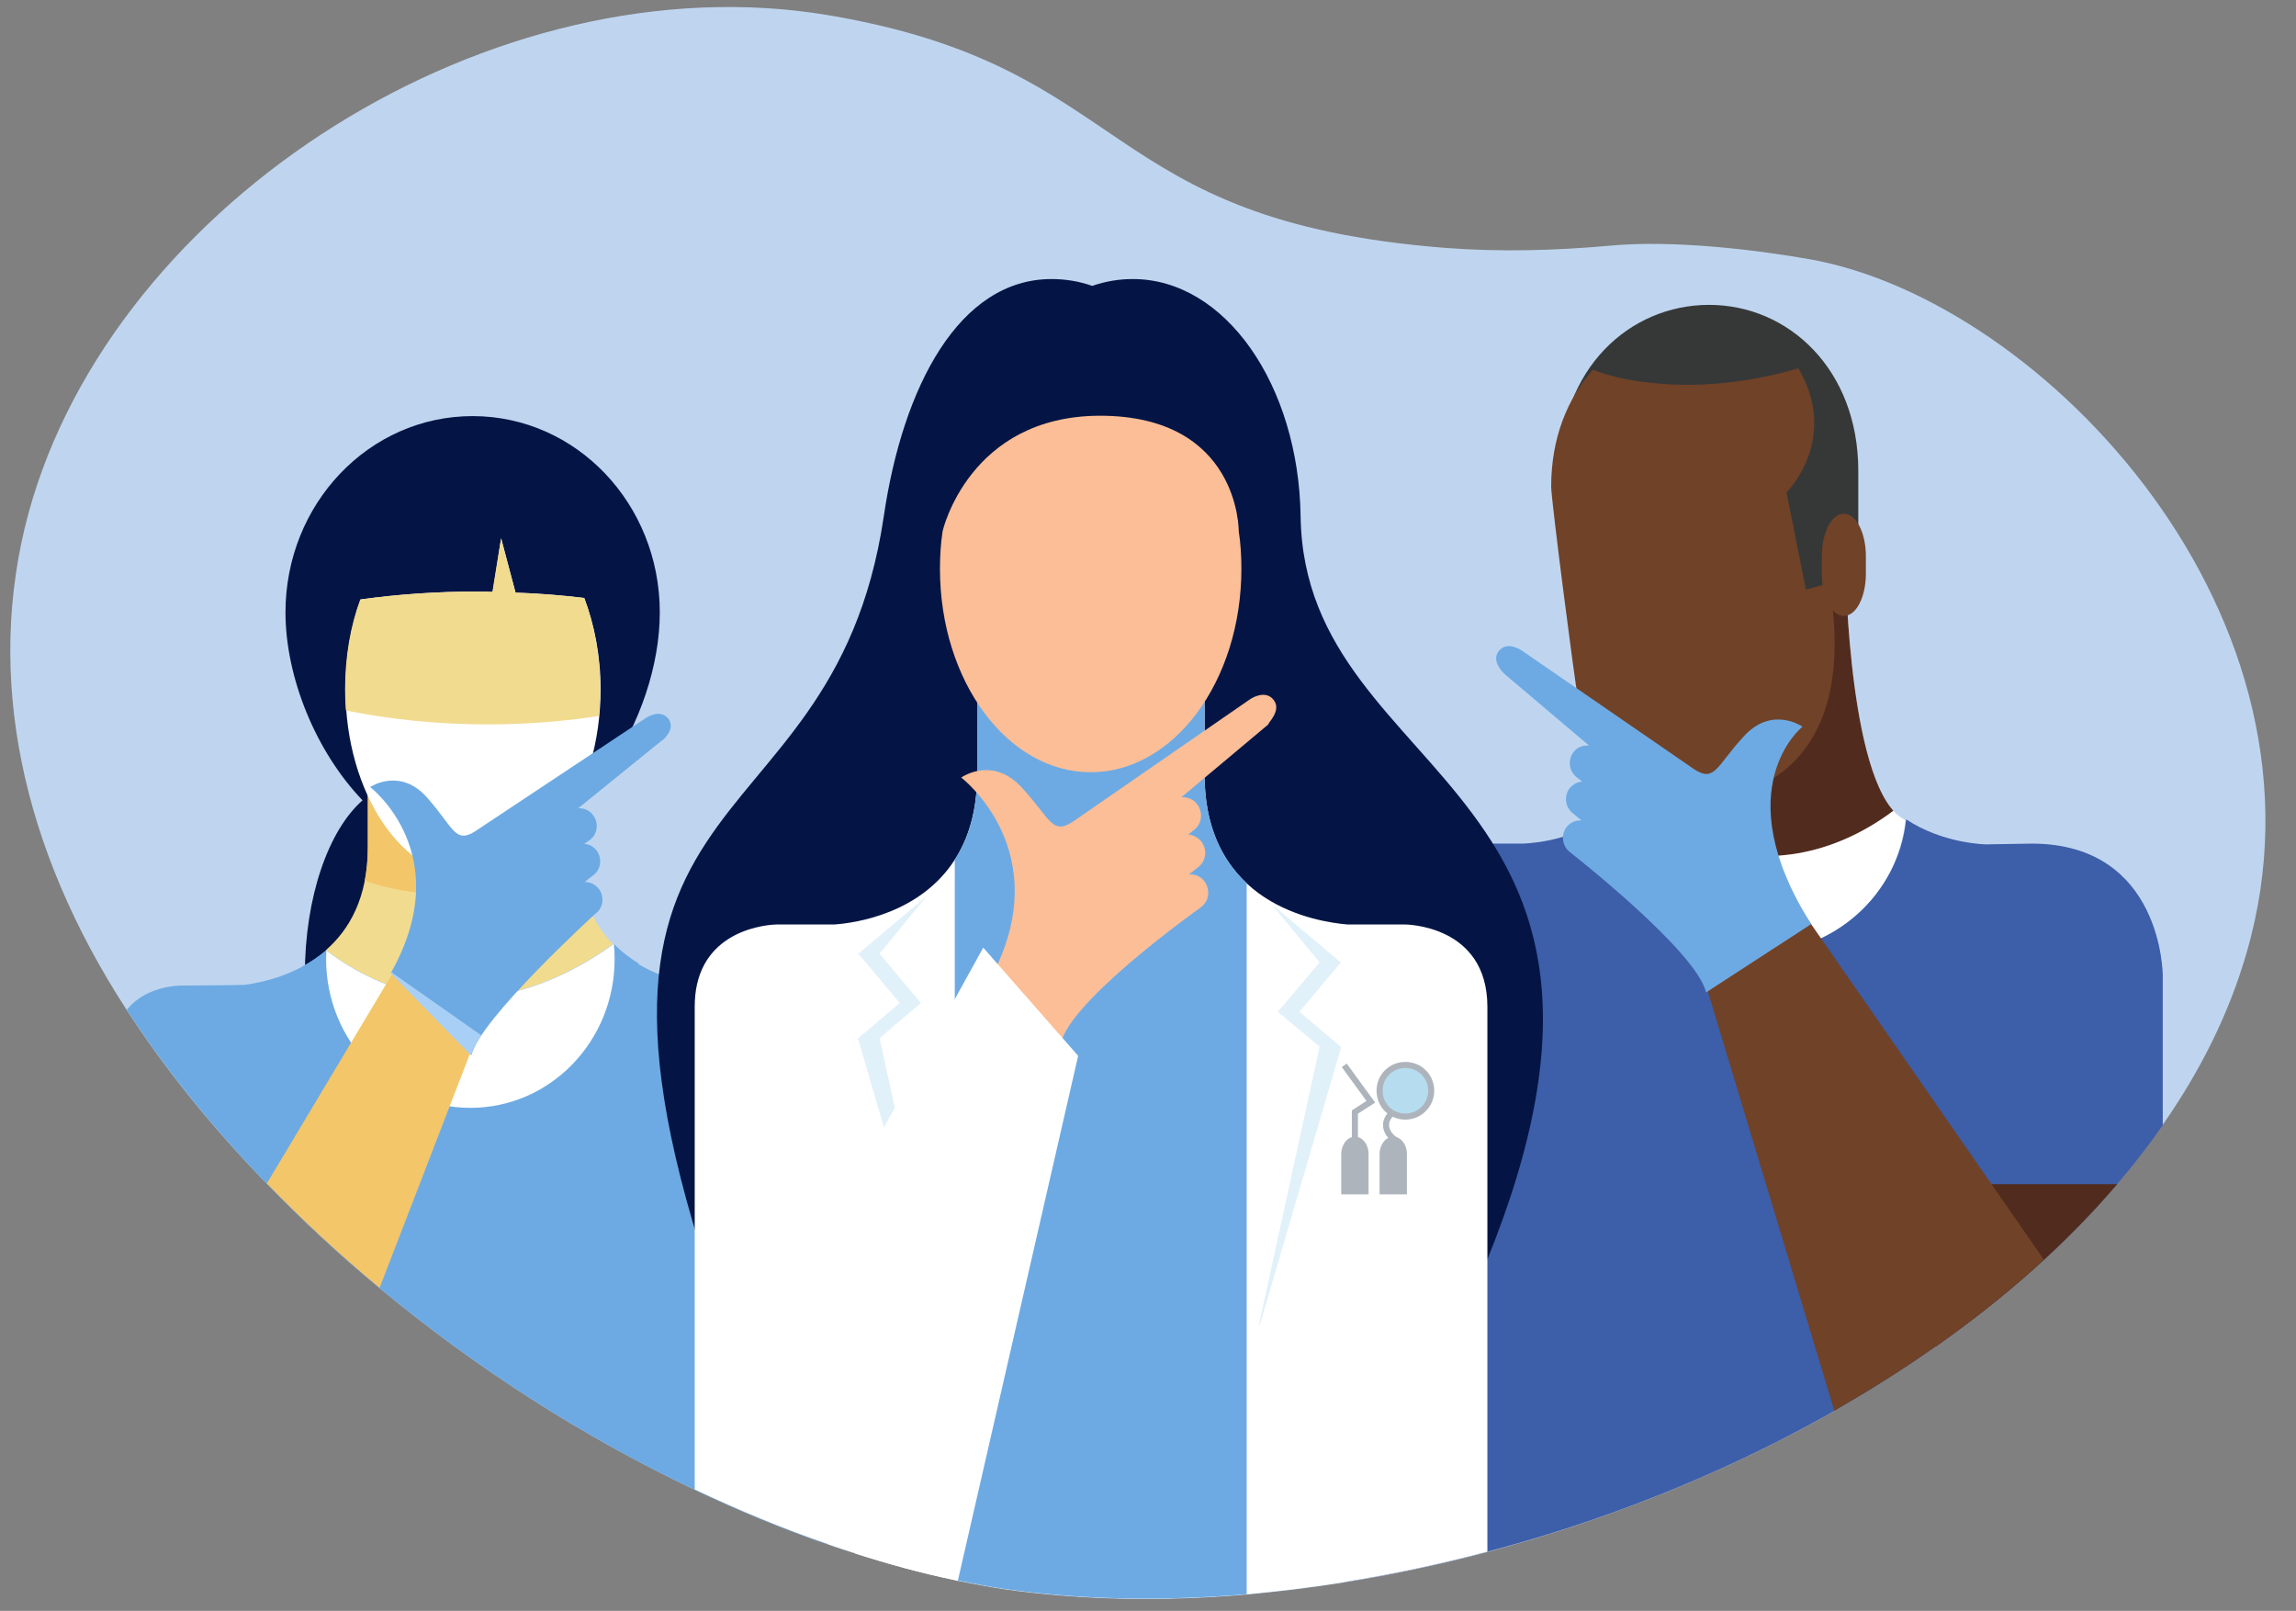 <?xml version="1.0" encoding="UTF-8"?>
<svg xmlns="http://www.w3.org/2000/svg" xmlns:xlink="http://www.w3.org/1999/xlink" version="1.1" id="Layer_1" x="0px" y="0px" viewBox="0 0 604.8 424.3" style="enable-background:new 0 0 604.8 424.3;" xml:space="preserve">
<rect x="0" y="0" width="604.8" height="424.3" fill="#808080" stroke="none"/>
<style type="text/css">
	.st0{fill:#BFD5EF;}
	.st1{clip-path:url(#SVGID_2_);fill:#041545;}
	.st2{fill:#6DAAE3;}
	.st3{clip-path:url(#SVGID_4_);fill:#F1DB8F;}
	.st4{clip-path:url(#SVGID_6_);fill:#F3C669;}
	.st5{clip-path:url(#SVGID_8_);fill:#6DAAE3;}
	.st6{clip-path:url(#SVGID_10_);fill:#FFFFFF;}
	.st7{clip-path:url(#SVGID_12_);fill:#FFFFFF;}
	.st8{clip-path:url(#SVGID_14_);fill:#F1DB8F;}
	.st9{clip-path:url(#SVGID_18_);fill:#F3C669;}
	.st10{clip-path:url(#SVGID_18_);fill:#6DAAE3;}
	.st11{clip-path:url(#SVGID_20_);fill:#A8D0F7;}
	.st12{clip-path:url(#SVGID_22_);fill:#FFFFFF;}
	.st13{clip-path:url(#SVGID_24_);fill:#512C1E;}
	.st14{fill:#3D5EA8;}
	.st15{fill:#512C1E;}
	.st16{fill:#704228;}
	.st17{clip-path:url(#SVGID_26_);fill:#363838;}
	.st18{clip-path:url(#SVGID_28_);fill:#704228;}
	.st19{clip-path:url(#SVGID_32_);fill:#6DAAE3;}
	.st20{clip-path:url(#SVGID_34_);fill:#041545;}
	.st21{fill:#FFFFFF;}
	.st22{clip-path:url(#SVGID_38_);fill:#FBBE97;}
	.st23{fill:none;stroke:#AEB4BB;stroke-width:1.6;}
	.st24{clip-path:url(#SVGID_40_);fill:none;stroke:#AEB4BB;stroke-width:1.6;}
	.st25{clip-path:url(#SVGID_42_);fill:#B5DDEF;}
	.st26{clip-path:url(#SVGID_44_);fill:none;stroke:#AEB4BB;stroke-width:1.6;}
	.st27{clip-path:url(#SVGID_46_);fill:#AEB4BB;}
	.st28{opacity:0.4;clip-path:url(#SVGID_48_);}
	.st29{clip-path:url(#SVGID_50_);fill:#B5DDEF;}
	.st30{opacity:0.4;clip-path:url(#SVGID_52_);}
	.st31{clip-path:url(#SVGID_54_);fill:#B5DDEF;}
	.st32{clip-path:url(#SVGID_56_);fill:#FBBE97;}
</style>
<path class="st0" d="M591.8,250.9c-4.6,16-12.2,31.2-22.2,45.5c-3.7,5.3-7.7,10.5-12,15.5c-5.9,6.9-12.4,13.6-19.3,20  c-8.8,8.1-18.3,15.7-28.4,22.8c-8.5,6-17.5,11.7-26.8,17c-28.1,16-59.4,28.6-91.3,37.1c-12.5,3.3-25.2,6-37.7,8  c-8.6,1.4-17.2,2.4-25.7,3.2c-22.1,1.9-43.7,1.5-63.9-1.4c-4-0.6-8.1-1.4-12.2-2.2c-0.3-0.1-0.5-0.1-0.8-0.2  c-8.7-1.8-17.4-4.2-26.2-7c-2.4-0.8-4.8-1.5-7.2-2.4c-11.7-4-23.5-8.9-35.1-14.4c-29.3-13.9-57.7-32.1-83.1-53.2  c-10.5-8.7-20.4-17.9-29.7-27.5c-14.1-14.5-26.6-29.9-36.9-45.8C5.7,223.4-4.1,178.1,7.5,135.2C30,52.6,130.1-10.8,218.2,4  c81.2,13.7,70.2,54.1,162.6,61.3c14.4,1.1,29,0.7,43.4-0.6c17.2-1.6,39.6,1.3,52.6,3.6C538.4,79.3,617.4,162.8,591.8,250.9z"></path>
<g>
	<defs>
		<rect id="SVGID_1_" x="30" y="73.5" width="539.7" height="303.6"></rect>
	</defs>
	<clipPath id="SVGID_2_">
		<use xlink:href="#SVGID_1_" style="overflow:visible;"></use>
	</clipPath>
	<path class="st1" d="M173.8,161.3c0-28.6-22-51.7-49.3-51.7s-49.3,23.1-49.3,51.7c0,17.1,8,36.7,20.3,49.5   c-9,7.9-15.2,25.5-15.2,46c0,27.9,11.6,50.4,25.9,50.4s25.9-22.6,25.9-50.4c0-12.1-2.2-23.2-5.8-32   C152.6,223.5,173.8,189.3,173.8,161.3"></path>
</g>
<path class="st2" d="M218.1,259.7v147.1c-11.7-4-23.5-8.9-35.1-14.4C123.3,364.1,67,317.6,33.4,266c5-6.4,14-6.4,14-6.4  s14.5-0.1,17.1-0.2c5.1-0.7,14.1-2.8,21.3-9c10.3,7.7,22.4,12.6,35.7,12.6c14.3,0,28.1-5.7,40-14.3c10.8,11.1,27.2,11.1,27.2,11.1  H218.1z"></path>
<g>
	<defs>
		<rect id="SVGID_3_" x="30" y="73.5" width="539.7" height="303.6"></rect>
	</defs>
	<clipPath id="SVGID_4_">
		<use xlink:href="#SVGID_3_" style="overflow:visible;"></use>
	</clipPath>
	<path class="st3" d="M96.9,204v19.1c0,13.4-4.9,21.8-11.1,27.2c10.2,7.7,22.3,12.7,35.7,12.7c14.3,0,28.1-5.7,40-14.3   c-5.3-5.4-9.3-13.5-9.3-25.6V204L96.9,204L96.9,204z"></path>
</g>
<g>
	<defs>
		<path id="SVGID_5_" d="M96.9,204v19.1c0,13.4-4.9,21.8-11.1,27.2c10.2,7.7,22.3,12.7,35.7,12.7c14.3,0,28.1-5.7,40-14.3    c-5.3-5.4-9.3-13.5-9.3-25.6V204L96.9,204L96.9,204z"></path>
	</defs>
	<clipPath id="SVGID_6_">
		<use xlink:href="#SVGID_5_" style="overflow:visible;"></use>
	</clipPath>
	<path class="st4" d="M62.9,189.7c0-25.3,24-45.8,53.7-45.8c3.3,0,6.6,0.2,9.7,0.7v90.1c-3.1,0.5-6.3,0.7-9.7,0.7   C87,235.5,62.9,215,62.9,189.7"></path>
</g>
<g>
	<defs>
		<path id="SVGID_7_" d="M121.6,263c-13.4,0-25.5-5-35.7-12.7c-7.2,6.2-16.2,8.3-21.3,9.1c-2.6,0.1-17.1,0.2-17.1,0.2    s-17.3,0-17.3,17.3v100.3h188.1V259.7h-29.4c0,0-16.4,0-27.2-11.1C149.7,257.3,135.8,263,121.6,263"></path>
	</defs>
	<clipPath id="SVGID_8_">
		<use xlink:href="#SVGID_7_" style="overflow:visible;"></use>
	</clipPath>
	<path class="st5" d="M168.2,252.5c0-1.8-0.2-3.5-0.3-5.3H80l-0.3,5.3c0,23.5,17.6,42.9,40.1,45v24.9h8.2v-24.9   C150.5,295.4,168.2,276.1,168.2,252.5"></path>
</g>
<g>
	<defs>
		<path id="SVGID_9_" d="M121.6,263c-13.4,0-25.5-5-35.7-12.7c-7.2,6.2-16.2,8.3-21.3,9.1c-2.6,0.1-17.1,0.2-17.1,0.2    s-17.3,0-17.3,17.3v100.3h188.1V259.7h-29.4c0,0-16.4,0-27.2-11.1C149.7,257.3,135.8,263,121.6,263"></path>
	</defs>
	<clipPath id="SVGID_10_">
		<use xlink:href="#SVGID_9_" style="overflow:visible;"></use>
	</clipPath>
	<path class="st6" d="M123.9,291.8c21,0,38-17.5,38-39.2s-17.1-39.2-38-39.2s-38,17.6-38,39.2S102.9,291.8,123.9,291.8"></path>
</g>
<g>
	<defs>
		<rect id="SVGID_11_" x="30" y="73.5" width="539.7" height="303.6"></rect>
	</defs>
	<clipPath id="SVGID_12_">
		<use xlink:href="#SVGID_11_" style="overflow:visible;"></use>
	</clipPath>
	<path class="st7" d="M153.9,157.5c-5.9-0.7-11.9-1.2-18.1-1.4l-3.8-14.3l-2.2,14.1c-1.2,0-2.4-0.1-3.7-0.1   c-10.7,0-21.1,0.7-31.1,2.1c-2.6,7-4,15.1-4,23.6c0,27.5,15.1,49.8,33.6,49.8s33.6-22.3,33.6-49.8   C158.2,172.8,156.6,164.7,153.9,157.5"></path>
</g>
<g>
	<defs>
		<path id="SVGID_13_" d="M129.7,155.9c-1.2,0-2.4-0.1-3.7-0.1c-10.7,0-21.1,0.7-31.1,2.1c-2.6,7-4,15.1-4,23.6    c0,27.5,15.1,49.8,33.6,49.8s33.6-22.3,33.6-49.8c0-8.7-1.5-16.9-4.2-24c-5.9-0.7-11.9-1.2-18.1-1.4l-3.8-14.3    C132,141.7,129.7,155.9,129.7,155.9z"></path>
	</defs>
	<clipPath id="SVGID_14_">
		<use xlink:href="#SVGID_13_" style="overflow:visible;"></use>
	</clipPath>
	<path class="st8" d="M128.5,190.8c64.8,0,117.3-31.6,117.3-70.6s-52.5-70.6-117.3-70.6S11.2,81.2,11.2,120.2   C11.2,159.1,63.7,190.8,128.5,190.8"></path>
</g>
<g>
	<defs>
		<rect id="SVGID_15_" x="30" y="73.5" width="539.7" height="303.6"></rect>
	</defs>
	<clipPath id="SVGID_16_">
		<use xlink:href="#SVGID_15_" style="overflow:visible;"></use>
	</clipPath>
</g>
<g>
	<defs>
		<rect id="SVGID_17_" x="30" y="73.5" width="539.7" height="303.6"></rect>
	</defs>
	<clipPath id="SVGID_18_">
		<use xlink:href="#SVGID_17_" style="overflow:visible;"></use>
	</clipPath>
	<path class="st9" d="M124,277l-24,62.2c-10.5-8.7-20.4-17.9-29.7-27.5l39.8-66.5L124,277z"></path>
	<path class="st10" d="M176.2,189.5c-2.1-3-5.9-0.5-5.9-0.5l-45.2,30c-5.2,3.3-5.7-1.1-12.4-8.7c-7.2-8.4-15.2-3-15.2-3   s23.1,17.6,5.5,48.9l21.2,21.7c2.2-9.5,32.6-37.2,32.6-37.2c2.1-1.5,2.5-4.4,1-6.5c-1-1.3-2.4-1.9-3.8-1.9l2.2-1.7   c2.1-1.5,2.5-4.4,1-6.5c-0.8-1.1-2-1.8-3.3-1.8l1.4-1c2.1-1.5,2.5-4.4,1-6.5c-1-1.4-2.5-2-4-1.9l22.1-17.9   C174.3,195.3,178,192.2,176.2,189.5"></path>
</g>
<g>
	<defs>
		<path id="SVGID_19_" d="M170.2,189.1l-45.2,30c-5.2,3.3-5.7-1.1-12.4-8.7c-7.2-8.4-15.2-3-15.2-3s23.1,17.6,5.5,48.9l21.2,21.7    c2.2-9.5,32.6-37.2,32.6-37.2c2.1-1.5,2.5-4.4,1-6.5c-1-1.3-2.4-1.9-3.8-1.9l2.2-1.7c2.1-1.5,2.5-4.4,1-6.5    c-0.8-1.1-2-1.8-3.3-1.8l1.4-1c2.1-1.5,2.5-4.4,1-6.5c-1-1.4-2.5-2-4-1.9l22.1-17.9c0,0,3.6-3.1,1.8-5.8c-0.7-1.1-1.8-1.4-2.7-1.4    C171.8,188.1,170.2,189.1,170.2,189.1"></path>
	</defs>
	<clipPath id="SVGID_20_">
		<use xlink:href="#SVGID_19_" style="overflow:visible;"></use>
	</clipPath>
	<path class="st11" d="M97.8,259.3l2.2-5.4l33.6,23.6l-9.6,5.4L97.8,259.3z"></path>
</g>
<g>
	<defs>
		<rect id="SVGID_21_" x="30" y="73.5" width="539.7" height="303.6"></rect>
	</defs>
	<clipPath id="SVGID_22_">
		<use xlink:href="#SVGID_21_" style="overflow:visible;"></use>
	</clipPath>
	<path class="st12" d="M435.6,169.3v18.3c0,14.4-6,22.8-13,27.8c1.6,20,18.7,35.8,39.7,35.8c20.7,0,37.7-15.5,39.6-35.2   c-14.8-7-15.7-65.4-15.7-65.4L435.6,169.3z"></path>
</g>
<g>
	<defs>
		<path id="SVGID_23_" d="M435.6,169.3v18.3c0,14.4-6,22.8-13,27.8c1.6,20,18.7,35.8,39.7,35.8c20.7,0,37.7-15.5,39.6-35.2    c-14.8-7-15.7-65.4-15.7-65.4L435.6,169.3z"></path>
	</defs>
	<clipPath id="SVGID_24_">
		<use xlink:href="#SVGID_23_" style="overflow:visible;"></use>
	</clipPath>
	<path class="st13" d="M464.8,225.5c38.3,0,65.8-42.5,65.8-70.6s-31-51-69.3-51s-69.3,22.8-69.3,51S426.5,225.5,464.8,225.5"></path>
</g>
<path class="st14" d="M569.7,256.9v39.5c-3.7,5.3-7.7,10.5-12,15.5c-13.4,15.7-29.6,30-47.8,42.8c-34.3,24.2-75.7,42.8-118.1,54  c-12.5,3.3-25.2,6-37.7,8v-160c0,0,0-6.2,2.6-13.3c3.6-9.7,12-21.2,31.9-21.2h12.3c0,0,11.9,0,21.8-7c1.6,20,18.8,35.8,39.7,35.8  c20.7,0,37.7-15.5,39.7-35.2c9.8,6.5,21.1,6.6,21.1,6.6l12.1-0.2C569.7,222.3,569.7,256.9,569.7,256.9z"></path>
<path class="st15" d="M557.7,311.9c-13.4,15.7-29.6,30-47.8,42.8v-42.8H557.7z"></path>
<path class="st16" d="M538.4,331.8c-8.8,8.1-18.3,15.7-28.4,22.8c-8.5,6-17.5,11.7-26.8,17L443.5,240c-0.1,0,19.7-17,19.9-16.3  L538.4,331.8z"></path>
<g>
	<defs>
		<rect id="SVGID_25_" x="30" y="73.5" width="539.7" height="303.6"></rect>
	</defs>
	<clipPath id="SVGID_26_">
		<use xlink:href="#SVGID_25_" style="overflow:visible;"></use>
	</clipPath>
	<path class="st17" d="M489.5,124c0-26.6-18.3-43.7-39.3-43.7s-39.4,16.9-39.4,43.6c0,3.4,17.1,67.9,38.2,67.9   c21.1,0,40.5-47.5,40.5-47.5V124z"></path>
</g>
<g>
	<defs>
		<rect id="SVGID_27_" x="30" y="73.5" width="539.7" height="303.6"></rect>
	</defs>
	<clipPath id="SVGID_28_">
		<use xlink:href="#SVGID_27_" style="overflow:visible;"></use>
	</clipPath>
	<path class="st18" d="M491.5,151.1v-4.6c0-6.2-2.6-11.2-5.8-11.2s-5.8,5-5.8,11.2v4.6c0,1,0.1,2.1,0.2,3l-4.4,1.2l-5.1-25.6   c0,0,14.1-14,3.1-32.7c-11.5,3.4-25.1,5.4-39.2,3.8c-5.8-0.6-10.7-1.8-14.9-3.4c-6.7,7.5-11,18-11,30.8c0,3.4,6.3,52.1,7,55.3   c2.2,10.9,16.3,26.8,37.5,26.1c7.5-0.2,34-7,29.7-48.8c0.9,0.9,1.8,1.4,2.9,1.4C488.9,162.3,491.5,157.3,491.5,151.1"></path>
</g>
<g>
	<defs>
		<rect id="SVGID_29_" x="30" y="73.5" width="539.7" height="303.6"></rect>
	</defs>
	<clipPath id="SVGID_30_">
		<use xlink:href="#SVGID_29_" style="overflow:visible;"></use>
	</clipPath>
</g>
<g>
	<defs>
		<rect id="SVGID_31_" x="30" y="73.5" width="539.7" height="303.6"></rect>
	</defs>
	<clipPath id="SVGID_32_">
		<use xlink:href="#SVGID_31_" style="overflow:visible;"></use>
	</clipPath>
	<path class="st19" d="M394.7,171.6c2.2-3,6.1-0.3,6.1-0.3l45.6,31.4c5.3,3.4,5.8-1,12.8-8.6c7.5-8.4,15.6-2.7,15.6-2.7   s-20.4,16.2,2.3,52l-27.7,18c-2.5-10.9-35.8-36.9-35.8-36.9c-2.1-1.6-2.5-4.5-1-6.6c1-1.3,2.5-1.9,4-1.8l-2.2-1.8   c-2.1-1.6-2.5-4.5-1-6.6c0.9-1.1,2.1-1.8,3.4-1.8l-1.4-1.1c-2.1-1.6-2.5-4.5-1-6.6c1-1.4,2.6-2,4.2-1.8l-22.2-18.8   C396.4,177.6,392.7,174.4,394.7,171.6"></path>
</g>
<g>
	<defs>
		<rect id="SVGID_33_" x="30" y="73.5" width="539.7" height="303.6"></rect>
	</defs>
	<clipPath id="SVGID_34_">
		<use xlink:href="#SVGID_33_" style="overflow:visible;"></use>
	</clipPath>
	<path class="st20" d="M388.7,339.1c58.1-133.9-45.1-131.3-46.1-203.1c-0.5-34.5-19.8-62.5-44.2-62.5c-3.7,0-7.2,0.6-10.7,1.8   c-3.4-1.2-7-1.8-10.7-1.8c-24.4,0-39.2,28.4-44.2,62.5c-13.9,93.8-98,62.4-39,219.5C193.8,355.5,391.2,363.4,388.7,339.1"></path>
</g>
<g>
	<defs>
		<rect id="SVGID_35_" x="30" y="73.5" width="539.7" height="303.6"></rect>
	</defs>
	<clipPath id="SVGID_36_">
		<use xlink:href="#SVGID_35_" style="overflow:visible;"></use>
	</clipPath>
</g>
<path class="st21" d="M391.8,265.2v143.5c-12.5,3.3-25.2,6-37.7,8c-8.6,1.4-17.2,2.4-25.7,3.2c-22.1,1.9-43.7,1.5-63.9-1.4  c-4-0.6-8.1-1.4-12.2-2.2c-0.3-0.1-0.5-0.1-0.8-0.2c-8.7-1.8-17.4-4.2-26.2-7c-2.4-0.8-4.8-1.5-7.2-2.4c-11.7-4-23.5-8.9-35.1-14.4  V265.2c0-2.2,0.2-4.1,0.6-5.9c3.5-15.8,21.1-15.8,21.1-15.8h15.1c5.7-0.4,22.5-2.9,31.6-16.9c3.6-5.5,6-12.9,6-22.6v-20.7h59.9V204  c0,34.3,29.6,38.8,37.6,39.5h15.1C370.1,243.5,391.8,243.5,391.8,265.2z"></path>
<path class="st2" d="M328.4,232.6v187.3c-22.1,1.9-43.7,1.5-63.9-1.4c-4-0.6-8.1-1.4-12.2-2.2c-0.3-0.1-0.5-0.1-0.8-0.2V226.4  c3.6-5.5,5.9-12.8,5.9-22.5v-20.7h59.9v20.7C317.3,217.8,322.1,226.7,328.4,232.6z"></path>
<g>
	<defs>
		<rect id="SVGID_37_" x="30" y="73.5" width="539.7" height="303.6"></rect>
	</defs>
	<clipPath id="SVGID_38_">
		<use xlink:href="#SVGID_37_" style="overflow:visible;"></use>
	</clipPath>
	<path class="st22" d="M248.3,139.9c-0.5,3.2-0.7,6.6-0.7,9.9c0,29.6,17.8,53.6,39.7,53.6s39.7-24,39.7-53.6c0-3.4-0.2-6.7-0.7-9.9   c0,0,0.3-30.4-36.6-30.4C255.2,109.6,248.3,139.9,248.3,139.9"></path>
</g>
<path class="st23" d="M354.1,280.6l7,9.6l-4.2,2.7v7.6"></path>
<g>
	<defs>
		<rect id="SVGID_39_" x="30" y="73.5" width="539.7" height="303.6"></rect>
	</defs>
	<clipPath id="SVGID_40_">
		<use xlink:href="#SVGID_39_" style="overflow:visible;"></use>
	</clipPath>
	<path class="st24" d="M367.9,300.5c-1.8-1.1-2.8-2.6-2.8-4.2s1.1-3,2.9-4.2"></path>
</g>
<g>
	<defs>
		<rect id="SVGID_41_" x="30" y="73.5" width="539.7" height="303.6"></rect>
	</defs>
	<clipPath id="SVGID_42_">
		<use xlink:href="#SVGID_41_" style="overflow:visible;"></use>
	</clipPath>
	<path class="st25" d="M370.2,294.1c-3.8,0-6.8-3-6.8-6.8s3-6.8,6.8-6.8s6.8,3,6.8,6.8S373.9,294.1,370.2,294.1"></path>
</g>
<g>
	<defs>
		<rect id="SVGID_43_" x="30" y="73.5" width="539.7" height="359.5"></rect>
	</defs>
	<clipPath id="SVGID_44_">
		<use xlink:href="#SVGID_43_" style="overflow:visible;"></use>
	</clipPath>
	<path class="st26" d="M370.2,294.1c-3.8,0-6.8-3-6.8-6.8s3-6.8,6.8-6.8s6.8,3,6.8,6.8S373.9,294.1,370.2,294.1z"></path>
</g>
<g>
	<defs>
		<rect id="SVGID_45_" x="30" y="73.5" width="539.7" height="356"></rect>
	</defs>
	<clipPath id="SVGID_46_">
		<use xlink:href="#SVGID_45_" style="overflow:visible;"></use>
	</clipPath>
	<path class="st27" d="M360.5,314.5V304c0-2.6-1.6-4.6-3.6-4.6c-2,0-3.6,2.1-3.6,4.6v10.6H360.5z M370.6,314.5V304   c0-2.6-1.6-4.6-3.6-4.6c-2,0-3.6,2.1-3.6,4.6v10.6H370.6z"></path>
</g>
<g>
	<defs>
		<rect id="SVGID_47_" x="30" y="73.5" width="539.7" height="350.7"></rect>
	</defs>
	<clipPath id="SVGID_48_">
		<use xlink:href="#SVGID_47_" style="overflow:visible;"></use>
	</clipPath>
	<g class="st28">
		<g>
			<defs>
				<rect id="SVGID_49_" x="270.5" y="229.5" width="122.5" height="125.7"></rect>
			</defs>
			<clipPath id="SVGID_50_">
				<use xlink:href="#SVGID_49_" style="overflow:visible;"></use>
			</clipPath>
			<path class="st29" d="M342.3,266.5l10.9-13l-17.8-15l-0.1,0.1l12.3,14.9l-11,13l11,9.2l-15.9,72.9l0.1,0.6l21.5-73.4L342.3,266.5     z"></path>
		</g>
	</g>
</g>
<g>
	<defs>
		<rect id="SVGID_51_" x="30" y="71.2" width="539.7" height="356.8"></rect>
	</defs>
	<clipPath id="SVGID_52_">
		<use xlink:href="#SVGID_51_" style="overflow:visible;"></use>
	</clipPath>
	<g class="st30">
		<g>
			<defs>
				<rect id="SVGID_53_" x="186.3" y="227.2" width="122.5" height="125.7"></rect>
			</defs>
			<clipPath id="SVGID_54_">
				<use xlink:href="#SVGID_53_" style="overflow:visible;"></use>
			</clipPath>
			<path class="st31" d="M237,264.2l-10.9-13l17.8-15v0.1l-12.2,14.9l10.9,13l-10.9,9.2l15.9,72.9l-0.2,0.6l-21.4-73.4L237,264.2z"></path>
		</g>
	</g>
</g>
<g>
	<defs>
		<rect id="SVGID_55_" x="30" y="73.5" width="539.7" height="378.4"></rect>
	</defs>
	<clipPath id="SVGID_56_">
		<use xlink:href="#SVGID_55_" style="overflow:visible;"></use>
	</clipPath>
	<path class="st32" d="M335.6,184.5c-2.2-3.1-6.2-0.4-6.2-0.4l-46.9,32.4c-5.4,3.5-5.9-1-13.2-8.9c-7.8-8.7-16.1-2.8-16.1-2.8   s25.6,19.5,7.8,52.8c0,0,18.3,19.1,18.3,18.6c-0.3-10.8,37-37.2,37-37.2c2.2-1.6,2.6-4.6,1-6.8c-1-1.4-2.6-2-4.1-1.9l2.3-1.8   c2.2-1.6,2.6-4.6,1-6.8c-0.9-1.1-2.2-1.8-3.5-1.9l1.4-1.1c2.2-1.6,2.6-4.6,1-6.8c-1-1.4-2.6-2-4.2-1.9l22.9-19.2   C333.8,190.6,337.6,187.3,335.6,184.5"></path>
</g>
<path class="st21" d="M284,278.1l-31.7,138.3c-0.3-0.1-0.5-0.1-0.8-0.2c-8.7-1.8-17.4-4.2-26.2-7l-11.7-77.4l45.4-82.2L284,278.1z"></path>
</svg>
